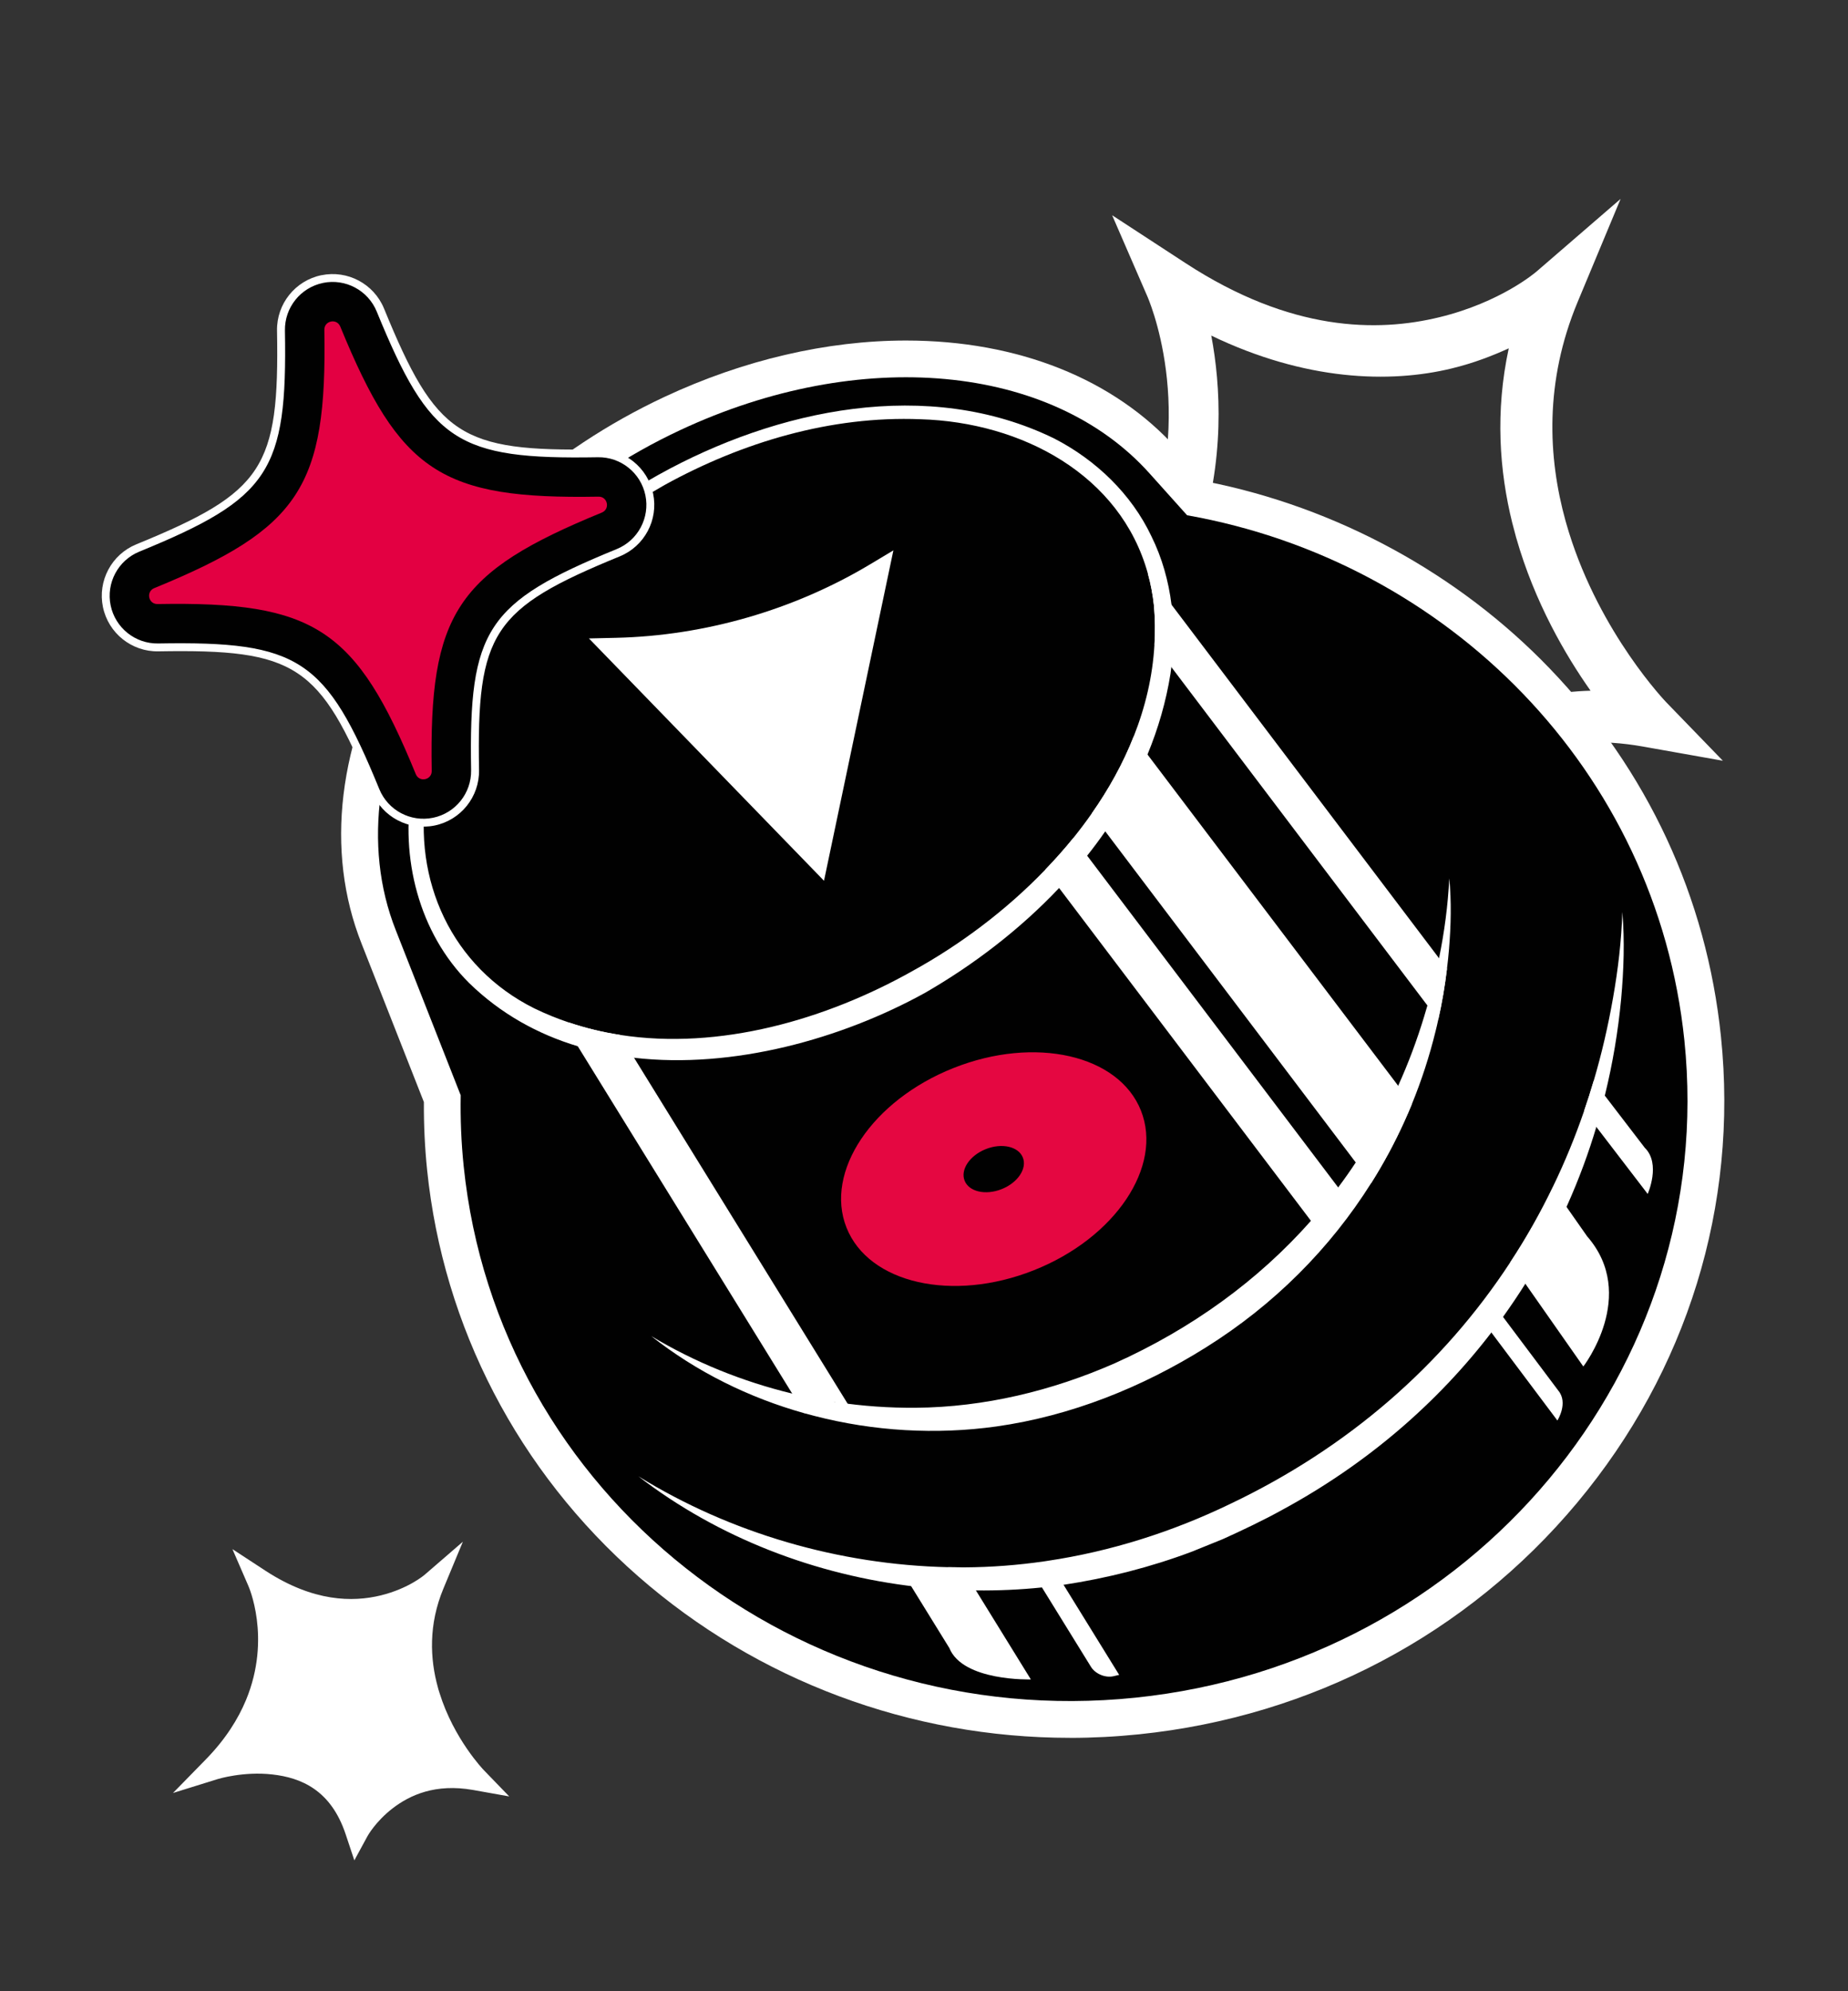 <?xml version="1.0" encoding="UTF-8"?> <svg xmlns="http://www.w3.org/2000/svg" xmlns:i="http://ns.adobe.com/AdobeIllustrator/10.0/" id="_Слой_1" data-name="Слой 1" version="1.1" viewBox="0 0 993.6 1070.47"><rect x="0" y="0" width="993.6" height="1070.47" fill="#333333" stroke="none"/><defs><style> .cls-1 { fill: #e30042; } .cls-1, .cls-2, .cls-3, .cls-4 { stroke-width: 0px; } .cls-2 { fill: #e50741; } .cls-3 { fill: #010101; } .cls-4 { fill: #fff; } </style></defs><path class="cls-4" d="M825.93,146.13s-18.78,16.33-52.05,24.41c-33.27,8.09-79.77,7.9-136.44-29.08l-39.49-25.76,18.78,43.26s27.97,61.67-2.7,135.61c-9.44,22.75-24.4,46.66-47.46,70.29l-39.09,40.05,53.43-16.66s30.27-9.23,64.3-5.38c34.02,3.85,69.54,18.34,87.08,70.98l10.3,30.94,15.56-28.66s9.3-17.17,29.82-33c20.52-15.83,50.8-29.71,95.29-21.82l43.06,7.65-30.42-31.42s-35.38-36.64-52.36-91.38c-.39-1.25-.76-2.52-1.13-3.79-.23-.8-.47-1.58-.69-2.39-9.46-34.16-11.36-74.77,6.53-117.68l23.09-55.38-45.4,39.22ZM813.14,281.27h0c.04.15.08.3.12.46.56,2.23,1.14,4.44,1.75,6.62,0,.01,0,.02,0,.04.08.27.15.55.22.82h.02c9.91,34.71,26.57,63.17,39.93,82.1-36.31,1-64.92,14.3-84.51,29.43-9.12,7.04-15.93,14.16-21.69,20.77-24.08-45.06-65.31-62.75-100.6-66.75-13.38-1.52-25.49-1.1-36.59-.18,15.27-21.14,25.57-42.27,32.28-62.5h-.04c14.83-44.68,12.25-85.04,7.23-111.66,50.7,24.38,96.03,25.73,129.29,17.64,11.85-2.88,21.79-6.77,30.65-10.8-7.36,34.05-5.05,65.91,1.93,94.03Z"></path><g><path class="cls-4" d="M575.26,934.21c-85.73,0-168.15-30.82-232.07-86.77-64.52-56.48-104.84-134.05-113.54-218.43-1.24-12.04-1.82-24.32-1.74-36.57l-33.45-85.02c-19.86-50.03-12.79-108.88,19.91-165.65,31.32-54.36,82.08-99.97,142.94-128.43,42.35-19.81,87.23-30.28,129.79-30.28,60.25,0,111.97,20.67,145.63,58.2l15.75,17.56c70.16,13.86,135.52,49.38,184.69,100.49,52.55,54.64,84.4,123.1,92.13,197.99,9.35,90.69-18.11,179.66-77.32,250.52-59.08,70.71-142.73,114.92-235.54,124.49-12.34,1.27-24.85,1.92-37.17,1.92h0Z"></path><path class="cls-3" d="M638.25,276.99l-19.1-21.29c-.37-.42-.75-.84-1.13-1.26h0c-52.9-58.99-155.7-68.41-252.33-23.21-117.36,54.89-189.53,176.52-152.84,268.95l34.86,88.63c-.23,12.6.27,25.34,1.6,38.17,18.19,176.45,179.86,304.33,361.1,285.65,181.24-18.69,313.41-176.87,295.22-353.32-14.97-145.21-127.13-257.51-267.38-282.32Z"></path><path class="cls-4" d="M872.26,490.24c1.33,15.53.76,31.19-.63,46.76-1.65,17.54-4.55,34.68-8.63,51.34-1.35,5.66-2.88,11.28-4.52,16.84-4.33,14.62-9.6,28.82-15.76,42.57-6.45,14.5-13.91,28.5-22.31,41.88-3.8,6.06-7.81,12.03-11.98,17.85-1.99,2.8-4.03,5.56-6.14,8.27-29.65,38.81-67.8,71.48-112.96,95.95-9.67,5.38-21.87,11.19-31.97,15.73-3.53,1.41-13.1,5.33-16.54,6.7-22.21,8.36-45.61,14.29-69.04,17.82-.19.02-.39.06-.58.07-3.65.51-7.33.97-10.99,1.34-11.78,1.22-23.64,1.74-35.49,1.61-10.68-.11-21.38-.79-32-1.99-54.01-6.16-106.5-26.22-149.49-59.36,49.74,30.72,108.11,47.53,166.49,48.86,2.44.06,4.89.08,7.33.08.49.02,1,.02,1.49.01,14.43-.07,28.8-1.19,43.03-3.25h.02c.53-.06,1.07-.14,1.62-.25,34.06-5.07,67.27-15.64,98.28-30.63,63.45-30.22,114.46-74.74,150.54-129.91,8.55-13.04,16.25-26.69,23.06-40.88,6.3-13.03,11.85-26.52,16.63-40.46,1.83-5.3,3.55-10.67,5.14-16.11,4.28-14.5,7.75-29.4,10.42-44.69,2.68-15.24,4.54-30.66,4.98-46.17Z"></path><path class="cls-4" d="M779.21,472.18c1.24,12.58.91,25.31-.12,37.96-.3,3.57-.67,7.11-1.11,10.64-1.11,9.29-2.67,18.43-4.7,27.41v.02c-.41,1.99-.89,3.97-1.38,5.94-3.3,13.5-7.57,26.62-12.76,39.32-1.34,3.23-2.72,6.46-4.18,9.63-5.14,11.34-11.06,22.31-17.68,32.82-22.17,35.28-52.35,65.56-89.03,88.49-34.17,21.42-72.53,36.77-112.55,42.42-32.46,4.53-65.98,2.57-97.82-5.67-1.82-.45-3.63-.93-5.4-1.44-29.84-8.36-58.05-22.29-82.34-41.48,23.44,14.09,49.15,24.47,75.8,30.91,7.9,1.9,15.87,3.44,23.89,4.64,14.09,2.1,28.32,3.1,42.51,2.99,36.91-.31,73.26-9.1,106.98-23.9,41.4-18.63,77.05-44.43,105.52-76.6,5.1-5.78,10.01-11.77,14.64-17.96,3.28-4.36,6.43-8.83,9.45-13.42,6.77-10.14,12.91-20.77,18.38-31.88,1.53-3.09,3.02-6.19,4.43-9.35,5.44-12,10.13-24.53,14.07-37.56l.05-.2c.54-1.79,1.08-3.59,1.6-5.38,2.4-8.37,4.5-16.84,6.25-25.39,2.89-14.15,4.8-28.53,5.5-42.96Z"></path><path class="cls-4" d="M333.32,556.33l7.58,12.29,116.24,188.23-8.91-3.32-15.77,6.18-6.54-10.58-115.28-186.7-6.94-11.23,2.37-1.48c8.91,2.99,18.02,5.18,27.24,6.6Z"></path><path class="cls-4" d="M601.73,900.36l-3.02.72c-4.35,1.03-9.77-1.21-12.12-5.01l-32.27-52.25,11.65-1.36,35.76,57.9Z"></path><path class="cls-4" d="M837.35,763.63s6.06-9.49.43-16.16l-35.13-46.83-7.67,6.51,42.38,56.49Z"></path><path class="cls-4" d="M856.83,581.13l5.84,7.62,21.66,28.26c8.82,8.58,1.57,24.82,1.57,24.82l-27.76-36.23-6.43-8.39c1.82-5.28,3.53-10.64,5.12-16.07Z"></path><path class="cls-4" d="M517.05,842.57l7.67,12.41,29.53,47.83s-36.53,1.16-43.83-16.89l-21.33-34.54,3.64,1.61,17-10.5c2.44.06,4.89.08,7.33.08Z"></path><path class="cls-4" d="M577.22,450.33l7.3,9.66,134.95,178.32,7.43,9.81-17.95,13.58-4.12-5.44-135.4-178.91-7.44-9.84c5.34-5.52,10.4-11.24,15.22-17.19Z"></path><path class="cls-4" d="M609.57,395.85l7.39,9.76,63.97,84.52,70.8,93.54,7.4,9.81c-1.34,3.23-2.72,6.46-4.18,9.63-5.14,11.34-11.06,22.31-17.68,32.82l-8.35-11.03-134.67-177.99-7.28-9.59c9.17-13.06,16.88-26.93,22.59-41.48Z"></path><path class="cls-4" d="M812.03,678.54c8.48-12.75,16.12-26.18,22.89-40.21l7.48,10.68,10.95,15.62c27.58,31.64-2.06,69.96-2.06,69.96l-31.04-44.31-8.22-11.74Z"></path><path class="cls-4" d="M617.12,308.2l12.76,16.87,143.84,190.06,4.27,5.65c-1.11,9.29-2.67,18.43-4.7,27.41l-5.82-7.66-137.66-181.9-9.09-12c.42-6.88.34-13.87-.26-20.94-.66-6.1-1.77-11.93-3.32-17.48Z"></path><path class="cls-4" d="M577.22,450.33c-4.82,5.95-9.88,11.66-15.22,17.19-21.15,21.99-46.05,40.51-71.21,54.37-46.66,26.26-103.95,42.78-157.47,34.44l7.58,12.29c53.31,6.13,111.64-10.15,156.48-34.92,26.09-15.04,50.96-34.03,72.05-56.34,5.28-5.59,10.32-11.38,15.08-17.37,3.4-4.26,6.64-8.63,9.74-13.09l-7.28-9.59c-3.09,4.43-6.37,8.77-9.76,13.01ZM577.22,450.33c-4.82,5.95-9.88,11.66-15.22,17.19-21.15,21.99-46.05,40.51-71.21,54.37-46.66,26.26-103.95,42.78-157.47,34.44l7.58,12.29c53.31,6.13,111.64-10.15,156.48-34.92,26.09-15.04,50.96-34.03,72.05-56.34,5.28-5.59,10.32-11.38,15.08-17.37,3.4-4.26,6.64-8.63,9.74-13.09l-7.28-9.59c-3.09,4.43-6.37,8.77-9.76,13.01ZM354.19,255.15c-63.33,35.63-119.74,94.81-132.67,168.62-6.45,37.08,3.6,77.68,30.68,104.64,16.98,16.57,36.95,27.57,58.45,34.03,9.8,2.98,19.91,5,30.25,6.19,53.31,6.13,111.64-10.15,156.48-34.92,26.09-15.04,50.96-34.03,72.05-56.34,5.28-5.59,10.32-11.38,15.08-17.37,3.4-4.26,6.64-8.63,9.74-13.09,9-12.96,16.69-26.77,22.71-41.31,5.73-13.84,9.97-28.37,12.38-43.47.18-1.17.33-2.32.45-3.5,1.4-11.1,1.5-22.42.08-33.55-1.57-12.72-5.07-25.17-10.75-36.7-10.79-22.84-29.97-41.16-52.26-52.63-67.87-33.19-149.23-15.82-212.66,19.41ZM617.12,308.2c1.56,5.55,2.67,11.38,3.32,17.48.6,7.07.69,14.06.26,20.94-.97,17.02-4.9,33.49-11.13,49.22-5.72,14.54-13.43,28.42-22.59,41.48-3.09,4.43-6.37,8.77-9.76,13.01-4.82,5.95-9.88,11.66-15.22,17.19-21.15,21.99-46.05,40.51-71.21,54.37-46.66,26.26-103.95,42.78-157.47,34.44-9.22-1.42-18.33-3.6-27.24-6.6-6.41-2.14-12.72-4.7-18.91-7.71-44.24-22.09-65.55-68.86-57.79-117.05,11.42-71.65,66.67-129.35,127.93-164.24,41.82-23.05,89.54-37.27,137.49-35.36,54.69,1.57,107.65,29.95,122.32,82.82ZM577.22,450.33c-4.82,5.95-9.88,11.66-15.22,17.19-21.15,21.99-46.05,40.51-71.21,54.37-46.66,26.26-103.95,42.78-157.47,34.44l7.58,12.29c53.31,6.13,111.64-10.15,156.48-34.92,26.09-15.04,50.96-34.03,72.05-56.34,5.28-5.59,10.32-11.38,15.08-17.37,3.4-4.26,6.64-8.63,9.74-13.09l-7.28-9.59c-3.09,4.43-6.37,8.77-9.76,13.01ZM577.22,450.33c-4.82,5.95-9.88,11.66-15.22,17.19-21.15,21.99-46.05,40.51-71.21,54.37-46.66,26.26-103.95,42.78-157.47,34.44l7.58,12.29c53.31,6.13,111.64-10.15,156.48-34.92,26.09-15.04,50.96-34.03,72.05-56.34,5.28-5.59,10.32-11.38,15.08-17.37,3.4-4.26,6.64-8.63,9.74-13.09l-7.28-9.59c-3.09,4.43-6.37,8.77-9.76,13.01Z"></path><path class="cls-4" d="M443.03,473.47l-126.38-130.26,14.63-.34c47.68-1.11,95.61-14.98,136.51-39.49l12.55-7.52-37.31,177.62Z"></path><path class="cls-2" d="M512.71,574.12c-43.74,17.35-69.51,55.76-57.58,85.81,11.91,30.03,57.03,40.28,100.74,22.92,43.74-17.35,69.51-55.76,57.58-85.81-11.91-30.03-57.03-40.28-100.74-22.92ZM549.95,622.26c2.36,5.94-2.73,13.54-11.39,16.98-8.65,3.44-17.56,1.41-19.92-4.53-2.36-5.94,2.73-13.54,11.39-16.98,8.65-3.44,17.56-1.41,19.92,4.53Z"></path></g><path class="cls-4" d="M273.79,965.71l-19.49-3.48c-20.17-3.55-33.9,2.72-43.21,9.89-9.31,7.21-13.51,14.96-13.51,14.96l-7.06,13-4.67-14.02c-7.93-23.87-24.05-30.43-39.44-32.16-15.43-1.77-29.16,2.43-29.16,2.43l-24.23,7.53,17.75-18.15c10.43-10.69,17.24-21.55,21.51-31.84,13.87-33.54,1.2-61.47,1.2-61.47l-8.51-19.63,17.89,11.7c25.72,16.73,46.8,16.84,61.86,13.18,15.07-3.69,23.58-11.08,23.58-11.08l20.57-17.78-10.43,25.1c-8.11,19.45-7.28,37.89-2.97,53.35.11.36.18.72.29,1.09.18.58.36,1.16.54,1.7,7.68,24.81,23.72,41.44,23.72,41.44l13.76,14.23Z"></path><g><g><path class="cls-3" d="M233.27,441.68c-13.07,2.69-26.23-4.32-31.29-16.68-28.53-69.66-41.63-78.29-116.88-76.98-13.35.23-24.99-9.08-27.68-22.15-2.69-13.07,4.32-26.23,16.68-31.29,69.65-28.52,78.28-41.63,76.98-116.88-.23-13.35,9.08-24.99,22.16-27.68,13.07-2.69,26.23,4.32,31.29,16.68,28.52,69.66,41.63,78.29,116.88,76.98,13.35-.23,24.99,9.08,27.68,22.16,2.69,13.07-4.32,26.23-16.68,31.29-69.66,28.52-78.29,41.63-76.98,116.89.23,13.35-9.08,24.99-22.16,27.68Z"></path><path class="cls-4" d="M173.66,152.09c12.07-2.49,24.23,3.99,28.9,15.41,28.7,70.1,43.14,79.61,118.88,78.3,12.33-.21,23.08,8.39,25.57,20.46,2.48,12.07-3.99,24.23-15.41,28.9-70.1,28.7-79.61,43.14-78.3,118.88.21,12.33-8.39,23.08-20.46,25.57-12.07,2.49-24.23-3.99-28.9-15.4-28.71-70.1-43.15-79.62-118.88-78.3-12.33.22-23.08-8.39-25.57-20.46-2.49-12.07,4-24.23,15.41-28.9,70.1-28.7,79.61-43.14,78.3-118.88-.21-12.33,8.39-23.08,20.46-25.57M172.8,147.94c-14.07,2.9-24.1,15.43-23.85,29.79,1.28,73.97-7.2,86.86-75.66,114.89-13.3,5.44-20.85,19.61-17.95,33.68,2.9,14.07,15.43,24.1,29.8,23.85,73.97-1.29,86.85,7.2,114.89,75.67,5.45,13.3,19.61,20.84,33.68,17.95,14.07-2.9,24.1-15.43,23.85-29.79-1.29-73.97,7.2-86.86,75.66-114.89,13.3-5.45,20.85-19.61,17.95-33.68-2.9-14.07-15.42-24.1-29.79-23.85-73.97,1.29-86.86-7.2-114.89-75.66-5.45-13.3-19.61-20.85-33.68-17.95h0Z"></path></g><path class="cls-1" d="M323.57,275.55c-78.25,32.04-92.93,54.32-91.45,138.86.09,4.93-6.69,6.33-8.56,1.76-32.04-78.25-54.32-92.93-138.86-91.45-4.93.09-6.33-6.69-1.76-8.56,78.25-32.04,92.93-54.32,91.45-138.86-.09-4.93,6.69-6.33,8.56-1.76,32.04,78.25,54.32,92.93,138.86,91.45,4.93-.09,6.33,6.69,1.76,8.56Z"></path></g></svg> 